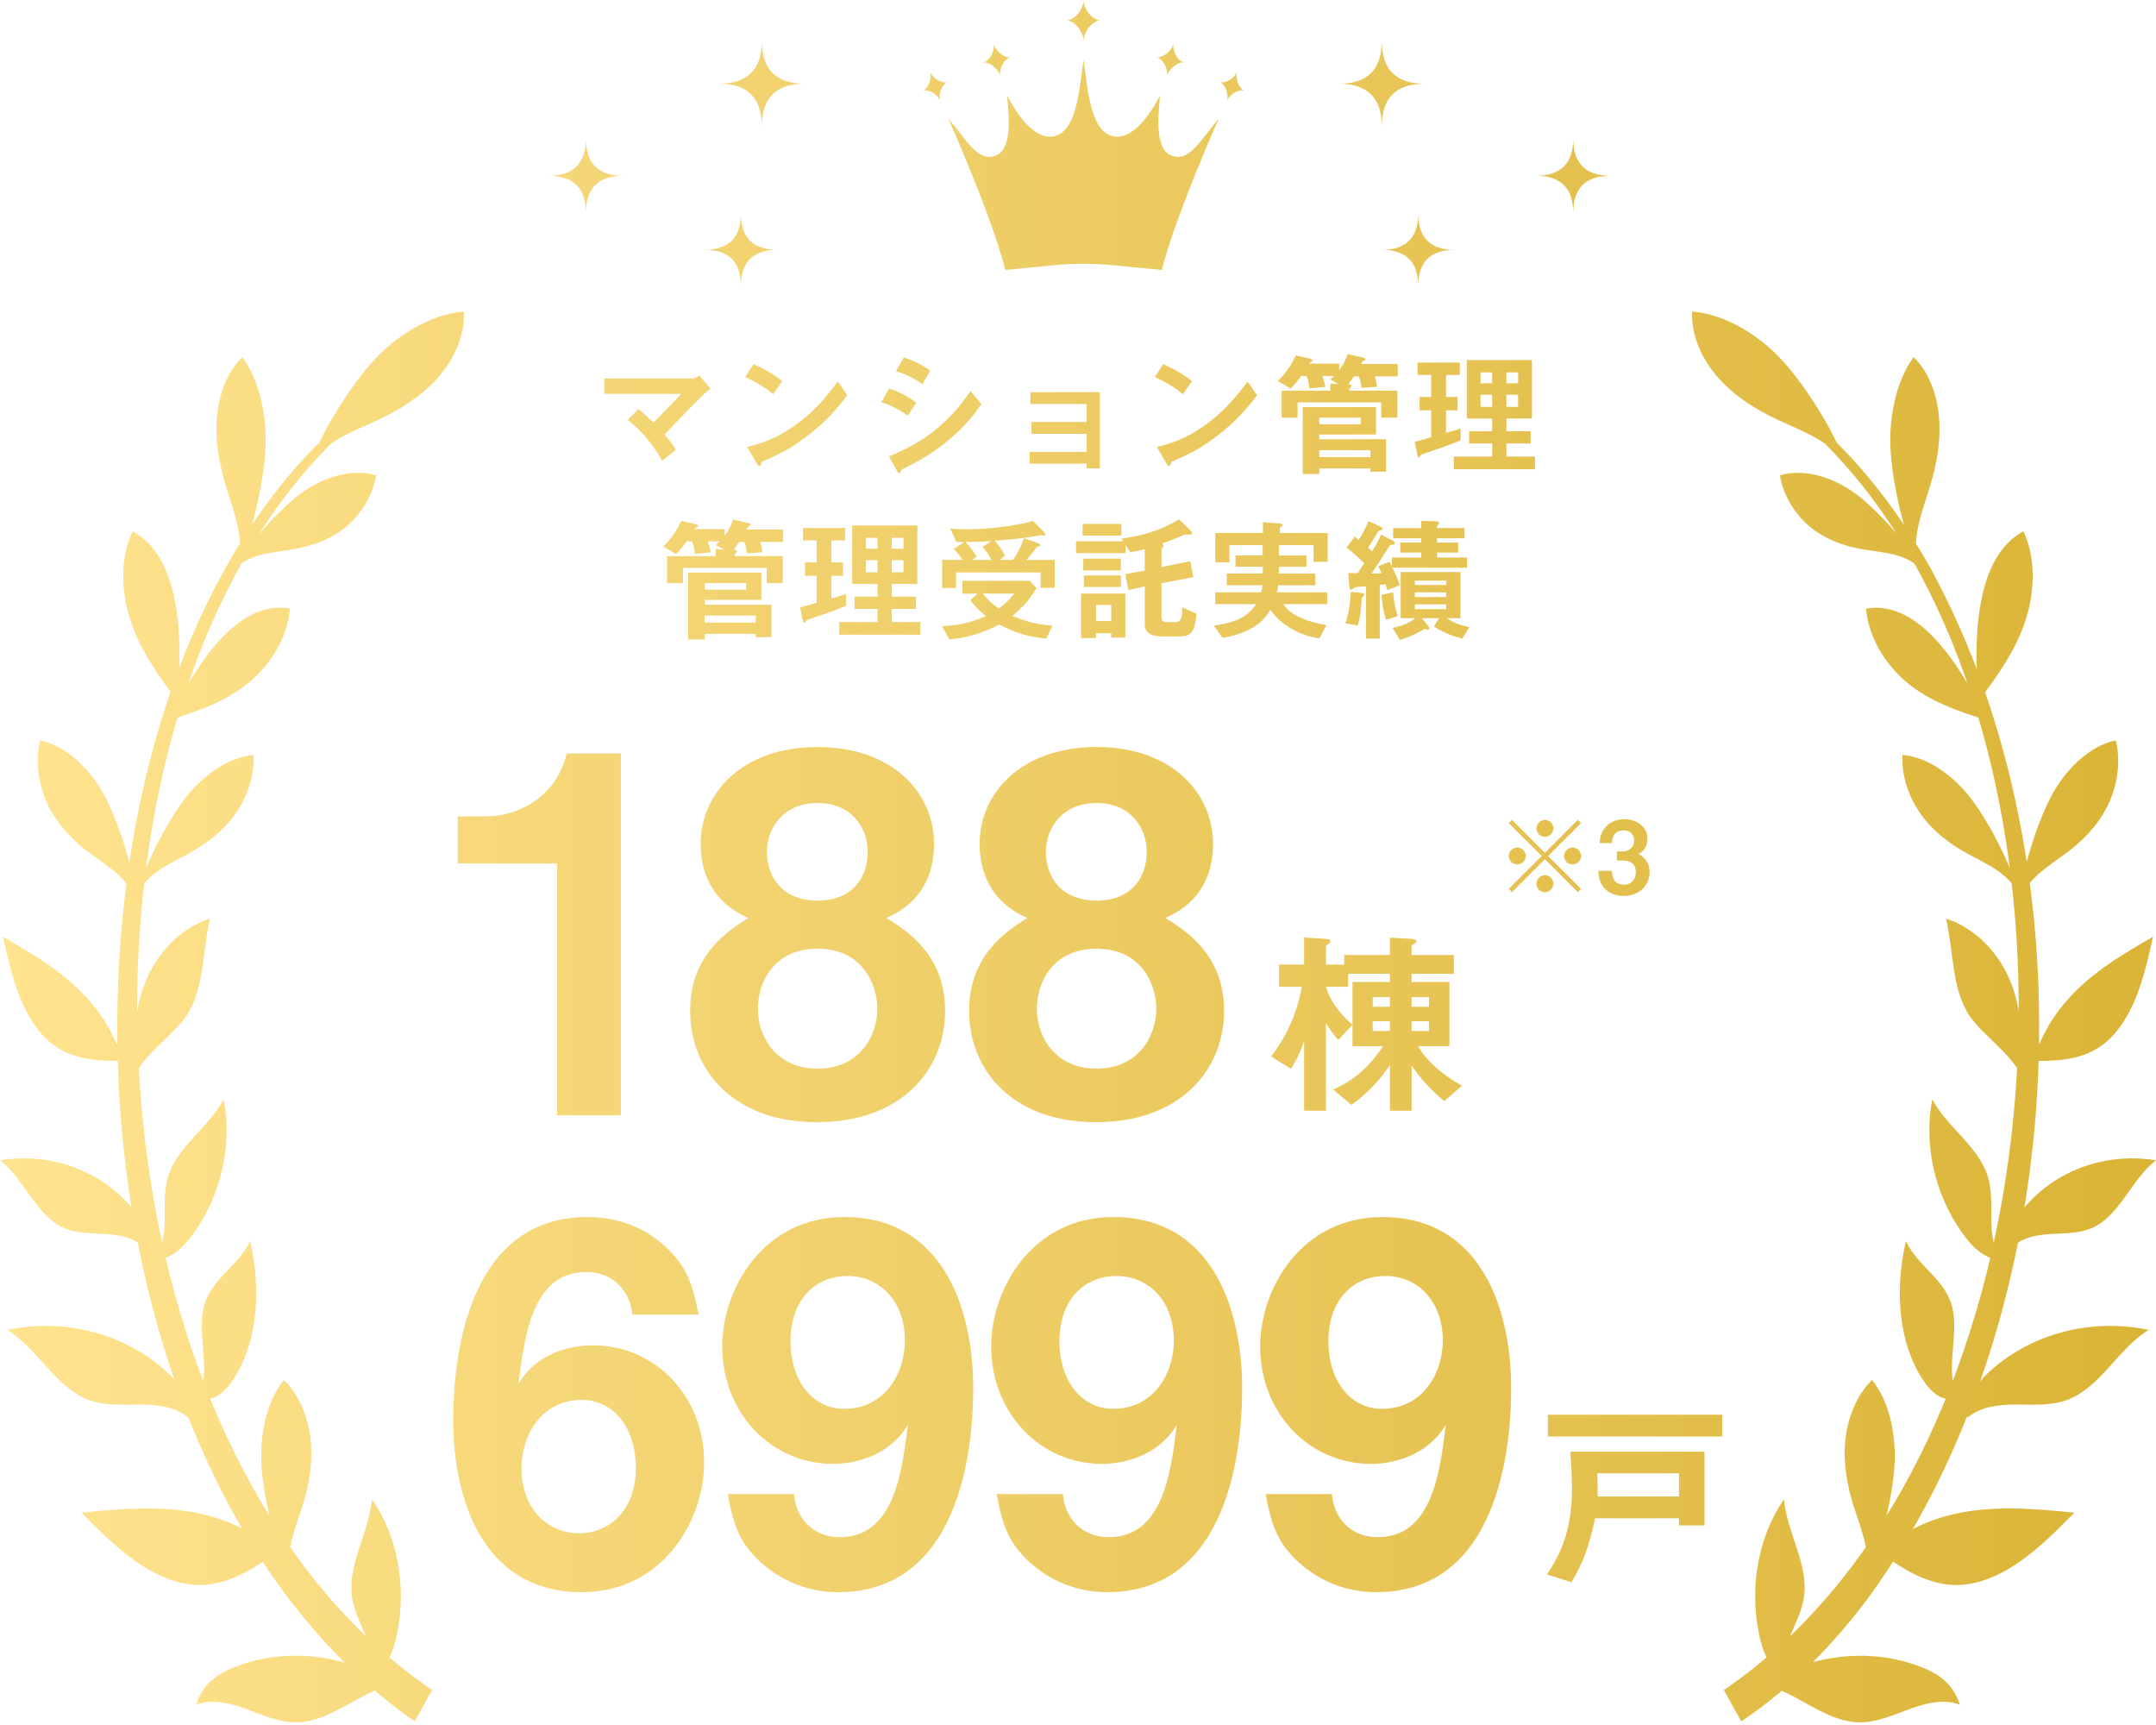 <svg width="280" height="224" viewBox="0 0 280 224" fill="none" xmlns="http://www.w3.org/2000/svg">
<path d="M72.355 144.819V112.125H59.449V106.012H63.231C66.685 106.012 72.162 103.953 73.594 97.84H80.631V144.819H72.355ZM106.179 145.717C95.489 145.781 89.626 139.155 89.626 131.24C89.626 124.03 94.513 120.88 97.184 119.206C91.45 116.698 90.994 111.74 90.994 109.552C90.994 103.055 96.336 97.006 106.179 97.006C116.022 97.006 121.3 103.055 121.3 109.552C121.3 111.868 120.844 116.698 115.11 119.206C117.845 120.88 122.738 124.03 122.738 131.24C122.738 139.155 116.805 145.717 106.185 145.717H106.179ZM106.179 123.196C100.246 123.196 98.423 127.891 98.423 130.983C98.423 134.652 100.837 138.77 106.179 138.77C111.521 138.77 113.935 134.652 113.935 130.983C113.935 127.891 112.048 123.196 106.179 123.196ZM106.179 104.273C101.813 104.273 99.598 107.429 99.598 110.643C99.598 113.671 101.421 116.948 106.179 116.948C110.937 116.948 112.696 113.664 112.696 110.643C112.696 107.423 110.545 104.273 106.179 104.273ZM142.411 145.717C131.721 145.781 125.858 139.155 125.858 131.24C125.858 124.03 130.745 120.88 133.416 119.206C127.682 116.698 127.226 111.74 127.226 109.552C127.226 103.055 132.568 97.006 142.411 97.006C152.254 97.006 157.532 103.055 157.532 109.552C157.532 111.868 157.076 116.698 151.342 119.206C154.077 120.88 158.97 124.03 158.97 131.24C158.97 139.155 153.037 145.717 142.417 145.717H142.411ZM142.411 123.196C136.478 123.196 134.655 127.891 134.655 130.983C134.655 134.652 137.069 138.77 142.411 138.77C147.753 138.77 150.167 134.652 150.167 130.983C150.167 127.891 148.279 123.196 142.411 123.196ZM142.411 104.273C138.045 104.273 135.83 107.429 135.83 110.643C135.83 113.671 137.653 116.948 142.411 116.948C147.169 116.948 148.928 113.664 148.928 110.643C148.928 107.423 146.777 104.273 142.411 104.273ZM75.546 206.751C62.448 206.751 58.865 194.204 58.865 184.55C58.865 179.592 59.321 158.039 76.329 158.039C80.239 158.039 83.758 159.393 86.493 161.965C89.1 164.409 89.883 166.468 90.731 170.714H82.127C81.864 167.821 79.784 165.179 76.13 165.179C69.157 165.179 68.111 173.415 67.334 179.72C69.812 175.474 74.435 174.698 77.042 174.698C84.991 174.698 91.444 181.196 91.444 189.887C91.444 197.61 85.967 206.751 75.54 206.751H75.546ZM75.546 181.786C70.397 181.786 67.725 186.289 67.725 190.67C67.725 195.557 70.788 199.098 75.218 199.098C79.193 199.098 82.583 196.071 82.583 190.606C82.583 185.583 79.848 181.786 75.546 181.786ZM108.85 206.751C105.004 206.751 101.485 205.333 98.75 202.825C96.144 200.381 95.296 198.322 94.513 194.012H103.116C103.309 196.975 105.46 199.611 109.049 199.611C116.086 199.611 117.133 191.311 117.91 185.006C115.367 189.252 110.738 190.092 108.202 190.092C100.188 190.092 93.8 183.53 93.8 174.839C93.8 167.18 99.277 158.039 109.64 158.039C122.802 158.039 126.391 170.522 126.391 180.24C126.391 185.128 125.871 206.751 108.863 206.751H108.85ZM110.025 165.698C105.986 165.698 102.66 168.662 102.66 174.191C102.66 179.143 105.396 182.94 109.633 182.94C114.847 182.94 117.518 178.437 117.518 174.056C117.518 169.168 114.455 165.692 110.025 165.692V165.698ZM143.779 206.751C139.933 206.751 136.414 205.333 133.679 202.825C131.072 200.381 130.225 198.322 129.441 194.012H138.045C138.238 196.975 140.388 199.611 143.978 199.611C151.015 199.611 152.061 191.311 152.838 185.006C150.296 189.252 145.666 190.092 143.13 190.092C135.117 190.092 128.728 183.53 128.728 174.839C128.728 167.18 134.205 158.039 144.568 158.039C157.731 158.039 161.32 170.522 161.32 180.24C161.32 185.128 160.8 206.751 143.791 206.751H143.779ZM144.954 165.698C140.915 165.698 137.589 168.662 137.589 174.191C137.589 179.143 140.324 182.94 144.562 182.94C149.775 182.94 152.447 178.437 152.447 174.056C152.447 169.168 149.384 165.692 144.954 165.692V165.698ZM178.714 206.751C174.868 206.751 171.349 205.333 168.614 202.825C166.007 200.381 165.159 198.322 164.376 194.012H172.98C173.173 196.975 175.323 199.611 178.913 199.611C185.95 199.611 186.996 191.311 187.773 185.006C185.231 189.252 180.601 190.092 178.065 190.092C170.052 190.092 163.663 183.53 163.663 174.839C163.663 167.18 169.14 158.039 179.503 158.039C192.666 158.039 196.255 170.522 196.255 180.24C196.255 185.128 195.735 206.751 178.726 206.751H178.714ZM179.882 165.698C175.844 165.698 172.518 168.662 172.518 174.191C172.518 179.143 175.253 182.94 179.49 182.94C184.704 182.94 187.375 178.437 187.375 174.056C187.375 169.168 184.312 165.692 179.882 165.692V165.698ZM218.053 198.091V197.155H207.144C206.201 201.933 204.859 204.166 204.069 205.461L200.891 204.448C202.021 202.761 204.152 199.643 204.152 193.312C204.152 191.677 204.024 189.836 203.94 188.508H221.366V198.085H218.053V198.091ZM201.025 186.539V183.71H223.658V186.539H201.025ZM218.053 191.318H207.433C207.51 193.03 207.485 193.704 207.485 194.326H218.053V191.318ZM187.561 142.985C185.828 141.529 184.563 140.181 183.33 138.366V144.235H180.518V138.289C179.413 139.925 178.02 141.638 175.522 143.479L173.128 141.477C176.068 140.258 178.149 138.103 179.619 135.845H175.651V127.513H180.511V126.448H175.073V128.135H172.209C172.864 130.444 174.604 132.157 175.651 133.068L173.808 135.044C173.205 134.396 172.575 133.51 172.203 132.837V144.229H169.365V135.146C169.076 136.031 168.684 137.173 167.657 138.783L165.082 137.199C167.895 133.51 168.71 130.085 169.076 128.142H166.103V125.261H169.365V121.734L172.075 121.913C172.678 121.964 172.787 122.067 172.787 122.253C172.787 122.356 172.736 122.433 172.627 122.484C172.235 122.741 172.203 122.773 172.203 122.901V125.261H174.566V124.017H180.505V121.759L183.214 121.913C183.555 121.939 183.953 121.964 183.953 122.279C183.953 122.356 183.901 122.433 183.767 122.484C183.452 122.689 183.317 122.741 183.317 122.875V124.017H188.813V126.455H183.317V127.519H188.235V135.852H184.19C184.428 136.294 184.929 137.199 186.399 138.527C187.452 139.489 188.634 140.291 189.866 140.99L187.555 142.991L187.561 142.985ZM180.511 129.489H178.277V130.733H180.511V129.489ZM180.511 132.606H178.277V133.876H180.511V132.606ZM185.584 129.489H183.324V130.733H185.584V129.489ZM185.584 132.606H183.324V133.876H185.584V132.606ZM104.497 10.866C100.786 10.866 98.936 9.012 98.936 5.311C98.936 9.019 97.081 10.866 93.376 10.866C97.087 10.866 98.936 12.72 98.936 16.421C98.936 12.713 100.792 10.866 104.497 10.866ZM100.953 32.438C97.794 32.438 96.221 30.86 96.221 27.71C96.221 30.866 94.641 32.438 91.489 32.438C94.647 32.438 96.221 34.016 96.221 37.165C96.221 34.009 97.8 32.438 100.953 32.438ZM80.933 22.823C77.697 22.823 76.085 21.206 76.085 17.98C76.085 21.213 74.467 22.823 71.238 22.823C74.474 22.823 76.085 24.439 76.085 27.666C76.085 24.433 77.703 22.823 80.933 22.823ZM179.452 16.427C179.452 12.72 181.308 10.873 185.012 10.873C181.301 10.873 179.452 9.019 179.452 5.318C179.452 9.025 177.596 10.873 173.892 10.873C177.603 10.873 179.452 12.726 179.452 16.427ZM184.184 37.172C184.184 34.016 185.763 32.444 188.916 32.444C185.757 32.444 184.184 30.866 184.184 27.717C184.184 30.873 182.604 32.444 179.452 32.444C182.611 32.444 184.184 34.022 184.184 37.172ZM204.313 27.666C204.313 24.433 205.931 22.823 209.16 22.823C205.924 22.823 204.313 21.206 204.313 17.98C204.313 21.213 202.695 22.823 199.465 22.823C202.701 22.823 204.313 24.439 204.313 27.666ZM151.991 20.135C149.647 19.051 150.655 13.413 150.636 12.438C149.647 14.362 147.336 18.095 144.729 17.73C141.403 17.268 141.204 10.616 140.722 7.774C140.241 10.616 140.035 17.268 136.716 17.73C134.109 18.095 131.798 14.355 130.809 12.438C130.796 13.413 131.798 19.044 129.454 20.135C127.11 21.219 125.73 18.448 123.168 15.408C123.168 15.408 128.767 27.961 130.565 35.055L136.973 34.433C138.218 34.311 139.47 34.253 140.722 34.253C141.974 34.253 143.226 34.311 144.472 34.433L150.88 35.055C152.678 27.954 158.276 15.408 158.276 15.408C155.715 18.448 154.334 21.219 151.991 20.135ZM148.729 31.418L144.755 31.033C143.419 30.905 142.064 30.841 140.722 30.841C139.38 30.841 138.026 30.905 136.69 31.033L132.716 31.418M140.722 0C140.722 1.225 139.522 2.656 138.494 2.656C139.522 2.656 140.722 4.086 140.722 5.311C140.722 4.086 141.923 2.656 142.95 2.656C141.923 2.656 140.722 1.225 140.722 0ZM140.722 0C140.722 1.225 139.522 2.656 138.494 2.656C139.522 2.656 140.722 4.086 140.722 5.311C140.722 4.086 141.923 2.656 142.95 2.656C141.923 2.656 140.722 1.225 140.722 0ZM129.043 5.619C129.242 6.613 128.491 7.967 127.656 8.134C128.491 7.967 129.698 8.942 129.891 9.936C129.692 8.942 130.443 7.588 131.277 7.422C130.443 7.588 129.236 6.613 129.043 5.619ZM129.043 5.619C129.242 6.613 128.491 7.967 127.656 8.134C128.491 7.967 129.698 8.942 129.891 9.936C129.692 8.942 130.443 7.588 131.277 7.422C130.443 7.588 129.236 6.613 129.043 5.619ZM150.174 7.422C151.008 7.588 151.753 8.942 151.56 9.936C151.759 8.942 152.96 7.967 153.795 8.134C152.96 7.967 152.215 6.613 152.408 5.619C152.209 6.613 151.008 7.588 150.174 7.422ZM150.174 7.422C151.008 7.588 151.753 8.942 151.56 9.936C151.759 8.942 152.96 7.967 153.795 8.134C152.96 7.967 152.215 6.613 152.408 5.619C152.209 6.613 151.008 7.588 150.174 7.422ZM120.767 9.269C121.081 10.167 120.568 11.52 119.817 11.783C120.568 11.52 121.813 12.264 122.128 13.162C121.813 12.264 122.327 10.911 123.078 10.648C122.327 10.911 121.081 10.167 120.767 9.269ZM120.767 9.269C121.081 10.167 120.568 11.52 119.817 11.783C120.568 11.52 121.813 12.264 122.128 13.162C121.813 12.264 122.327 10.911 123.078 10.648C122.327 10.911 121.081 10.167 120.767 9.269ZM158.373 10.642C159.124 10.905 159.638 12.258 159.323 13.156C159.638 12.258 160.883 11.514 161.635 11.777C160.883 11.514 160.37 10.161 160.684 9.262C160.37 10.161 159.124 10.905 158.373 10.642ZM158.373 10.642C159.124 10.905 159.638 12.258 159.323 13.156C159.638 12.258 160.883 11.514 161.635 11.777C160.883 11.514 160.37 10.161 160.684 9.262C160.37 10.161 159.124 10.905 158.373 10.642ZM140.722 20.789C139.778 20.789 139.008 21.553 139.008 22.502C139.008 23.451 139.772 24.215 140.722 24.215C141.673 24.215 142.437 23.451 142.437 22.502C142.437 21.553 141.673 20.789 140.722 20.789ZM30.312 179.111C33.298 174.576 34.042 167.886 32.476 161.138C30.916 164.576 27.23 166.07 26.395 170.022C26.004 171.869 26.306 174.018 26.447 176.077C26.595 178.142 26.55 180.285 25.593 181.67C27.821 182.036 29.137 180.894 30.312 179.104V179.111ZM20.835 177.424C15.358 172.908 7.962 171.227 0.944 172.69C4.963 175.16 7.275 180.323 11.718 181.856C13.792 182.568 16.065 182.382 18.273 182.389C20.482 182.395 22.813 182.664 24.501 184.108C24.482 181.112 22.999 179.207 20.835 177.424ZM25.477 221.363C27.5 220.58 29.792 221.132 31.885 221.889C33.978 222.646 36.078 223.614 38.255 223.653C42.916 223.743 46.64 219.65 51.186 218.701C44.977 214.884 37.471 213.922 30.941 216.302C28.367 217.238 26.389 218.534 25.477 221.363ZM17.22 68.987C15.48 72.682 15.763 77.301 17.124 81.085C18.479 84.87 20.777 87.993 23.044 91.053C23.358 86.8 23.519 82.496 22.774 78.378C22.029 74.254 20.405 70.707 17.227 68.994L17.22 68.987ZM28.424 83.24C25.766 86.172 23.769 89.828 21.927 93.542C25.31 92.464 28.758 91.348 31.75 89.09C34.742 86.832 37.266 83.202 37.657 79.032C34.184 78.417 31.083 80.309 28.424 83.24ZM13.695 103.568C11.859 99.995 8.706 96.871 5.214 96.146C4.507 99.097 5.079 102.278 6.369 104.806C7.66 107.333 9.612 109.27 11.718 110.823C14.074 112.561 16.861 114.145 17.792 117.301C17.413 113.055 15.532 107.141 13.695 103.568ZM17.785 116.166C19.159 113.356 22.004 112.202 24.476 110.855C26.684 109.649 28.81 108.077 30.421 105.89C32.033 103.702 33.086 100.829 32.913 98.032C29.554 98.321 26.119 100.861 23.827 103.953C21.535 107.044 18.826 112.298 17.779 116.172L17.785 116.166ZM37.767 205.089C36.887 201.85 38.267 198.701 39.23 195.699C40.091 193.024 40.63 190.124 40.361 187.167C40.091 184.21 38.922 181.183 36.874 179.188C34.511 182.087 33.632 186.757 34.004 190.945C34.376 195.134 35.911 201.298 37.767 205.089ZM40.239 60.443C42.081 57.358 45.792 56.062 49.028 54.561C51.918 53.221 54.711 51.476 56.849 49.064C58.987 46.652 60.406 43.509 60.233 40.456C55.866 40.815 51.359 43.625 48.322 47.037C45.292 50.443 41.67 56.21 40.239 60.45V60.443ZM30.254 74.183C32.213 71.893 35.185 71.797 37.856 71.367C40.239 70.982 42.627 70.206 44.669 68.622C46.711 67.037 48.373 64.568 48.849 61.72C45.581 60.77 41.722 62.028 38.832 64.26C35.937 66.492 32.148 70.719 30.261 74.19L30.254 74.183ZM34.447 58.808C34.762 54.504 33.837 49.59 31.474 46.377C29.49 48.262 28.386 51.303 28.161 54.343C27.936 57.384 28.508 60.431 29.381 63.279C30.363 66.473 31.757 69.853 30.941 73.131C32.713 69.366 34.132 63.112 34.447 58.814V58.808ZM14.036 133.357C10.825 127.731 5.541 124.62 0.385 121.637C1.002 124.389 1.624 127.16 2.671 129.694C3.718 132.228 5.226 134.537 7.281 135.929C9.984 137.75 13.323 137.815 16.508 137.757C15.512 136.525 14.845 134.774 14.036 133.357ZM31.384 198.457C24.739 195.108 17.561 195.743 10.581 196.423C12.873 198.739 15.191 201.067 17.779 202.857C20.373 204.647 23.288 205.891 26.19 205.821C30.004 205.724 33.381 203.422 36.534 201.106C34.787 200.58 33.054 199.297 31.378 198.457H31.384ZM16.283 155.903C12.058 151.574 5.997 149.694 0 150.669C3.165 153.087 4.687 157.853 8.283 159.451C9.965 160.195 11.885 160.13 13.734 160.246C15.583 160.361 17.516 160.714 18.813 162.1C19.037 159.399 17.946 157.61 16.283 155.903ZM25.259 159.976C28.81 154.909 30.164 148.514 29.054 142.76C27.108 146.391 23.057 148.86 21.843 152.754C21.278 154.569 21.413 156.468 21.394 158.328C21.375 160.188 21.156 162.177 20.02 163.742C22.357 163.421 23.859 161.978 25.259 159.976ZM51.59 212.023C52.83 205.814 51.565 199.4 48.309 194.679C47.963 198.861 45.253 202.941 45.67 207.02C45.863 208.925 46.73 210.58 47.443 212.28C48.155 213.973 48.727 215.878 48.309 217.816C50.306 216.462 51.102 214.474 51.59 212.023ZM27.269 119.277C24.617 120.136 22.145 122.061 20.411 124.626C18.678 127.192 17.689 130.387 17.663 133.491C17.644 135.723 18.093 138.026 17.31 140.156C18.28 137.244 22.421 134.492 24.135 132.016C26.562 128.514 26.267 123.504 27.269 119.27V119.277ZM53.85 223.531L56.117 219.458C15.487 191.709 7.589 117.769 30.473 74.799C34.017 68.154 38.415 61.996 43.731 56.877L43.012 55.979C37.497 61.085 32.9 67.268 29.163 73.972C4.687 117.936 12.18 194.255 53.85 223.531ZM254.407 181.677C253.45 180.285 253.412 178.142 253.553 176.083C253.701 174.018 253.996 171.869 253.605 170.028C252.77 166.077 249.084 164.582 247.524 161.144C245.957 167.886 246.702 174.576 249.688 179.117C250.863 180.907 252.186 182.049 254.407 181.683V181.677ZM255.492 184.108C257.181 182.664 259.512 182.395 261.72 182.389C263.929 182.382 266.202 182.568 268.276 181.856C272.719 180.33 275.03 175.16 279.05 172.69C272.032 171.227 264.635 172.908 259.158 177.424C256.995 179.201 255.511 181.112 255.492 184.108ZM249.059 216.302C242.529 213.922 235.023 214.891 228.814 218.701C233.354 219.644 237.084 223.743 241.746 223.653C243.922 223.614 246.022 222.646 248.115 221.889C250.208 221.132 252.5 220.58 254.523 221.363C253.611 218.534 251.64 217.238 249.059 216.302ZM257.226 78.378C256.481 82.503 256.642 86.8 256.956 91.053C259.223 87.993 261.521 84.863 262.876 81.085C264.231 77.301 264.52 72.689 262.78 68.987C259.601 70.7 257.977 74.254 257.232 78.372L257.226 78.378ZM242.336 79.039C242.728 83.208 245.251 86.839 248.243 89.097C251.235 91.355 254.683 92.464 258.067 93.548C256.218 89.834 254.227 86.178 251.569 83.247C248.911 80.315 245.81 78.423 242.336 79.039ZM262.208 117.301C263.133 114.145 265.919 112.567 268.282 110.823C270.388 109.27 272.34 107.333 273.631 104.806C274.921 102.278 275.499 99.097 274.786 96.146C271.294 96.871 268.141 99.995 266.305 103.568C264.468 107.141 262.587 113.055 262.208 117.301ZM256.166 103.946C253.874 100.854 250.446 98.314 247.081 98.026C246.908 100.822 247.961 103.696 249.572 105.883C251.184 108.071 253.316 109.649 255.518 110.848C257.99 112.195 260.834 113.35 262.208 116.159C261.162 112.285 258.452 107.038 256.16 103.94L256.166 103.946ZM245.996 190.952C246.368 186.763 245.489 182.094 243.126 179.194C241.071 181.189 239.909 184.217 239.64 187.174C239.37 190.131 239.916 193.024 240.77 195.705C241.733 198.707 243.107 201.856 242.233 205.096C244.089 201.305 245.624 195.141 245.996 190.952ZM231.671 47.031C228.641 43.625 224.134 40.809 219.761 40.45C219.588 43.503 221.013 46.652 223.145 49.058C225.283 51.47 228.076 53.214 230.965 54.555C234.201 56.062 237.919 57.358 239.755 60.437C238.323 56.197 234.702 50.43 231.671 47.024V47.031ZM241.174 64.26C238.278 62.028 234.426 60.77 231.158 61.72C231.633 64.568 233.296 67.037 235.338 68.622C237.379 70.206 239.768 70.989 242.15 71.367C244.815 71.797 247.794 71.9 249.752 74.183C247.864 70.713 244.076 66.492 241.18 64.254L241.174 64.26ZM249.052 73.131C248.237 69.853 249.63 66.473 250.612 63.279C251.492 60.431 252.064 57.384 251.832 54.343C251.608 51.303 250.503 48.269 248.519 46.377C246.163 49.584 245.238 54.504 245.547 58.808C245.861 63.112 247.28 69.366 249.052 73.125V73.131ZM263.492 137.757C266.683 137.808 270.016 137.75 272.719 135.929C274.774 134.543 276.282 132.228 277.329 129.694C278.376 127.16 278.998 124.389 279.615 121.637C274.459 124.62 269.175 127.731 265.964 133.357C265.155 134.774 264.494 136.525 263.492 137.757ZM243.46 201.106C246.619 203.422 249.99 205.724 253.804 205.821C256.706 205.891 259.621 204.653 262.215 202.857C264.809 201.067 267.12 198.733 269.412 196.423C262.439 195.743 255.255 195.108 248.609 198.457C246.933 199.297 245.2 200.58 243.453 201.106H243.46ZM261.187 162.1C262.484 160.721 264.417 160.361 266.266 160.246C268.115 160.13 270.035 160.195 271.717 159.451C275.313 157.86 276.835 153.087 280 150.669C274.003 149.694 267.948 151.567 263.717 155.903C262.048 157.61 260.963 159.406 261.187 162.1ZM259.974 163.735C258.837 162.17 258.619 160.182 258.6 158.322C258.581 156.461 258.722 154.569 258.15 152.747C256.937 148.854 252.885 146.384 250.94 142.754C249.829 148.514 251.184 154.903 254.735 159.97C256.134 161.971 257.637 163.415 259.974 163.735ZM231.691 217.816C231.273 215.878 231.851 213.973 232.557 212.28C233.27 210.587 234.131 208.932 234.33 207.02C234.747 202.941 232.037 198.861 231.691 194.679C228.435 199.4 227.171 205.808 228.41 212.023C228.898 214.474 229.694 216.462 231.691 217.816ZM255.865 132.022C257.579 134.492 261.72 137.25 262.69 140.162C261.9 138.033 262.349 135.73 262.337 133.498C262.311 130.393 261.322 127.199 259.589 124.633C257.855 122.067 255.389 120.136 252.731 119.283C253.733 123.51 253.431 128.52 255.865 132.029V132.022ZM223.877 219.464L226.143 223.537C232.513 219.259 237.989 213.704 242.612 207.52C268.834 171.599 272.199 113.331 250.824 73.978C247.088 67.275 242.497 61.091 236.975 55.985L236.256 56.883C241.572 61.996 245.97 68.154 249.515 74.805C272.398 117.795 264.488 191.728 223.87 219.471L223.877 219.464ZM91.463 51.13C91.02 51.553 88.503 54.087 86.3 56.428C86.975 57.223 87.328 57.666 87.79 58.397L85.999 59.834C84.67 57.39 82.93 55.652 81.53 54.516L82.917 53.131C83.591 53.663 84.105 54.125 84.869 54.869C86.256 53.484 87.264 52.438 88.471 51.149H78.48V49.148H89.98C90.23 49.148 90.513 48.955 90.814 48.756L92.285 50.475C91.931 50.738 91.662 50.956 91.469 51.13H91.463ZM100.42 51.187C99.405 50.353 98.198 49.59 96.779 48.955L97.864 47.287C99.033 47.8 100.471 48.564 101.588 49.487L100.42 51.187ZM105.614 56.005C102.808 58.275 101.126 59.019 98.924 59.956C98.834 60.206 98.802 60.508 98.654 60.508C98.545 60.508 98.391 60.398 98.262 60.168L97.023 58.038C98.442 57.704 100.766 57.102 103.604 54.972C106.32 52.951 108.022 50.61 108.805 49.545L110.031 51.316C109.338 52.239 107.958 54.099 105.614 55.998V56.005ZM117.89 53.952C117.056 53.388 115.958 52.695 114.449 52.233L115.463 50.462C116.792 50.873 117.929 51.457 118.995 52.291L117.897 53.958L117.89 53.952ZM123.245 57.108C120.812 59.148 118.776 60.155 117.158 60.937C117.088 60.976 117.049 61.027 117.017 61.13C116.946 61.38 116.908 61.45 116.837 61.45C116.658 61.45 116.465 61.117 116.394 60.969L115.457 59.27C119.926 57.429 123.072 55.107 126.051 50.777L127.451 52.477C126.777 53.452 125.589 55.139 123.245 57.102V57.108ZM119.804 49.911C118.757 49.128 117.621 48.583 116.362 48.192L117.37 46.421C118.719 46.832 119.836 47.416 120.812 48.141L119.797 49.911H119.804ZM141.127 60.828V60.206H133.711V58.679H141.127V56.338H133.961V54.799H141.127V52.457H133.82V50.931H142.835V60.822H141.133L141.127 60.828ZM153.628 51.187C152.613 50.353 151.406 49.59 149.987 48.955L151.072 47.287C152.241 47.8 153.679 48.564 154.796 49.487L153.628 51.187ZM158.829 56.005C156.023 58.275 154.341 59.019 152.138 59.956C152.048 60.206 152.016 60.508 151.869 60.508C151.759 60.508 151.605 60.398 151.477 60.168L150.238 58.038C151.657 57.704 153.981 57.102 156.819 54.972C159.535 52.951 161.236 50.61 162.02 49.545L163.246 51.316C162.553 52.239 161.172 54.099 158.829 55.998V56.005ZM178.534 48.878C178.604 49.071 178.746 49.43 178.836 50.225L176.813 50.366C176.794 49.853 176.672 49.353 176.473 48.878H175.818C175.497 49.359 175.356 49.552 175.092 49.892C175.272 49.911 175.535 49.93 175.535 50.103C175.535 50.174 175.516 50.212 175.394 50.315C175.234 50.437 175.234 50.475 175.234 50.725H181.481V54.234H179.388V52.252H168.511V54.234H166.45V50.725H172.768V49.821L173.815 49.86L172.768 49.276C172.909 49.154 173.018 49.083 173.262 48.814H171.721C171.933 49.379 172.062 49.879 172.113 50.232L170.052 50.443C170.014 49.962 169.93 49.346 169.68 48.814H168.986C168.717 49.167 168.261 49.828 167.619 50.462L165.949 49.468C167.156 48.352 167.83 47.108 168.306 46.152L170.136 46.575C170.206 46.595 170.457 46.665 170.457 46.787C170.457 46.896 170.386 46.947 170.335 46.967C170.084 47.089 170.071 47.108 170.001 47.217H173.924V48.07C174.547 47.236 174.778 46.684 175.022 45.979L177.006 46.441C177.076 46.46 177.346 46.531 177.346 46.652C177.346 46.723 177.275 46.761 176.954 46.954C176.916 46.992 176.775 47.236 176.762 47.275H181.519V48.885H178.54L178.534 48.878ZM177.969 61.252V60.828H171.336V61.553H169.192V52.868H178.701V56.415H171.336V57.037H180.011V61.258H177.969V61.252ZM176.73 54.234H171.336V55.087H176.73V54.234ZM177.969 58.455H171.336V59.359H177.969V58.455ZM186.637 58.327C186.303 58.449 184.685 58.962 184.544 59.071C184.511 59.109 184.312 59.391 184.242 59.391C184.171 59.391 184.12 59.302 184.062 59.058L183.728 57.358C184.544 57.178 185.269 56.967 185.873 56.774V53.285H184.364V51.547H185.873V48.692H184.101V47.082H189.584V48.692H187.792V51.547H189.301V53.285H187.792V56.21C188.447 56.05 188.858 55.928 189.693 55.645V57.185C188.678 57.595 187.67 57.967 186.643 58.34L186.637 58.327ZM188.807 60.937V59.289H193.796V57.589H190.797V55.992H193.796V54.343H190.496V46.755H198.958V54.343H195.639V55.992H198.778V57.589H195.639V59.289H199.35V60.937H188.807ZM193.789 48.352H192.28V49.77H193.789V48.352ZM193.789 51.258H192.28V52.836H193.789V51.258ZM197.16 48.352H195.632V49.77H197.16V48.352ZM197.16 51.258H195.632V52.836H197.16V51.258ZM98.718 70.367C98.789 70.559 98.93 70.918 99.02 71.714L96.997 71.855C96.978 71.342 96.856 70.841 96.657 70.367H96.002C95.681 70.848 95.54 71.04 95.277 71.38C95.456 71.399 95.72 71.418 95.72 71.592C95.72 71.662 95.7 71.701 95.578 71.803C95.418 71.925 95.418 71.964 95.418 72.214H101.665V75.723H99.572V73.741H88.695V75.723H86.634V72.214H92.952V71.309L93.999 71.348L92.952 70.764C93.094 70.642 93.203 70.572 93.447 70.302H91.906C92.118 70.867 92.246 71.367 92.297 71.72L90.236 71.932C90.198 71.451 90.114 70.835 89.864 70.302H89.171C88.901 70.655 88.445 71.316 87.803 71.951L86.134 70.957C87.341 69.841 88.015 68.596 88.49 67.64L90.32 68.064C90.391 68.083 90.641 68.154 90.641 68.275C90.641 68.385 90.57 68.436 90.519 68.455C90.269 68.577 90.256 68.596 90.185 68.705H94.108V69.558C94.731 68.725 94.962 68.173 95.206 67.467L97.19 67.929C97.261 67.948 97.53 68.019 97.53 68.141C97.53 68.211 97.46 68.25 97.139 68.442C97.1 68.481 96.959 68.725 96.946 68.763H101.704V70.373H98.725L98.718 70.367ZM98.147 82.734V82.31H91.514V83.035H89.37V74.35H98.879V77.897H91.514V78.519H100.188V82.74H98.147V82.734ZM96.907 75.716H91.514V76.569H96.907V75.716ZM98.147 79.937H91.514V80.841H98.147V79.937ZM106.821 79.815C106.487 79.937 104.869 80.45 104.728 80.559C104.696 80.598 104.497 80.88 104.426 80.88C104.356 80.88 104.304 80.79 104.246 80.546L103.912 78.847C104.728 78.667 105.453 78.455 106.057 78.263V74.773H104.548V73.035H106.057V70.18H104.285V68.57H109.768V70.18H107.977V73.035H109.486V74.773H107.977V77.698C108.632 77.538 109.043 77.416 109.877 77.134V78.673C108.863 79.084 107.855 79.456 106.827 79.828L106.821 79.815ZM108.985 82.419V80.771H113.974V79.071H110.975V77.474H113.974V75.825H110.673V68.237H119.136V75.825H115.816V77.474H118.956V79.071H115.816V80.771H119.528V82.419H108.985ZM113.967 69.834H112.458V71.252H113.967V69.834ZM113.967 72.74H112.458V74.318H113.967V72.74ZM117.338 69.834H115.81V71.252H117.338V69.834ZM117.338 72.74H115.81V74.318H117.338V72.74ZM135.875 82.933C132.735 82.631 130.944 81.707 129.756 81.091C129.062 81.464 128.106 81.945 126.635 82.387C125.55 82.708 124.433 82.971 123.297 83.022L122.34 81.303C124.452 81.233 126.102 80.861 128.054 79.995C127.22 79.34 126.655 78.789 126.013 77.955L126.969 77.089H124.979V75.421H133.724L134.61 76.358C133.493 78.256 132.446 79.193 131.47 79.975C133.685 80.912 135.034 81.091 136.671 81.252L135.875 82.933ZM135.149 76.319V74.331H124.163V76.351H122.353V72.701H124.979C124.696 72.188 124.273 71.675 123.842 71.303L125.229 70.379C124.908 70.379 124.555 70.379 124.202 70.36L123.406 68.641C123.958 68.68 124.632 68.731 125.73 68.731C128.85 68.731 132.632 68.128 134.16 67.647L135.489 68.994C135.56 69.064 135.772 69.295 135.772 69.456C135.772 69.526 135.721 69.565 135.65 69.565C135.579 69.565 135.278 69.494 135.207 69.494C134.995 69.494 134.693 69.584 134.481 69.616C132.741 69.937 130.969 70.078 129.197 70.219C129.659 70.732 130.122 71.354 130.526 72.15L129.884 72.701H131.573C132.016 72.079 132.478 71.303 132.973 69.885L134.764 70.508C134.815 70.527 135.117 70.649 135.117 70.79C135.117 70.912 134.937 70.931 134.905 70.931C134.725 70.969 134.713 70.969 134.642 71.04C134.392 71.393 133.878 72.066 133.332 72.708H136.973V76.326H135.162L135.149 76.319ZM127.592 71.04L128.709 70.257C127.2 70.367 126.404 70.379 125.409 70.379C125.942 70.944 126.263 71.374 126.809 72.259L126.295 72.701H128.728C128.606 72.381 128.427 71.938 127.592 71.034V71.04ZM127.643 77.082C128.138 77.705 128.6 78.237 129.717 79.013C130.603 78.372 131.136 77.846 131.701 77.082H127.637H127.643ZM153.153 82.65H151.15C150.886 82.65 150.013 82.631 149.467 82.387C149.024 82.176 148.671 81.714 148.671 81.181V76.146L146.539 76.64L146.148 74.568L148.665 74.087V71.303C147.355 71.637 147.104 71.656 146.783 71.694L146.18 70.758V71.823H139.74V70.283H145.878L145.666 69.93C147.689 69.68 150.636 69.026 153.101 67.429L154.572 68.827C154.681 68.917 154.822 69.09 154.822 69.27C154.822 69.359 154.752 69.392 154.662 69.411C154.553 69.43 154.097 69.411 153.987 69.411C153.865 69.411 153.808 69.43 153.647 69.501C152.723 69.924 151.663 70.296 150.931 70.565C151.04 70.687 151.111 70.796 151.111 70.899C151.111 70.969 150.841 71.252 150.841 71.271V73.644L154.585 72.881L154.976 74.94L150.841 75.736V80.059C150.841 80.784 151.214 80.784 151.394 80.784H152.562C153.044 80.784 153.589 80.784 153.538 78.853L155.368 79.687C155.227 82.15 154.585 82.65 153.153 82.65ZM144.318 82.791V82.227H142.334V82.849H140.401V77.089H146.148V82.798H144.318V82.791ZM140.594 69.552V68.025H145.634V69.552H140.594ZM140.684 74.068V72.541H145.564V74.068H140.684ZM140.754 76.229V74.722H145.583V76.229H140.754ZM144.318 78.539H142.334V80.649H144.318V78.539ZM170.591 72.952V70.79H166.084V72.137H169.667V73.593H166.084V74.478H170.823V76.005H165.994C165.943 76.358 165.904 76.518 165.834 76.929H172.364V78.455H166.668C167.021 78.968 167.31 79.36 168.318 79.924C169.718 80.687 171.195 80.97 172.274 81.181L171.349 82.9C170.322 82.721 169.205 82.528 167.606 81.573C166.168 80.719 165.564 79.943 164.98 79.199C164.498 79.943 163.952 80.796 162.533 81.592C161.147 82.374 159.856 82.618 158.771 82.83L157.634 81.233C161.095 80.79 162.212 79.745 163.15 78.449H157.827V76.922H163.792C163.901 76.499 163.933 76.249 163.952 75.999H159.323V74.472H164.01V73.587H160.46V72.13H163.991C163.991 71.457 163.991 71.418 163.959 70.784H159.663V73.035H157.833V69.206H164.023V67.807L166.155 67.987C166.456 68.006 166.566 68.038 166.566 68.166C166.566 68.237 166.514 68.288 166.405 68.378C166.367 68.397 166.225 68.5 166.225 68.609V69.212H172.434V72.952H170.591ZM177.096 77.384C176.884 77.564 176.864 77.576 176.845 77.737C176.775 78.924 176.723 79.706 176.351 81.213L174.739 80.95C175.163 79.623 175.362 78.237 175.433 76.858L176.71 76.98C177.063 77.018 177.192 77.07 177.192 77.243C177.192 77.313 177.14 77.352 177.102 77.384H177.096ZM180.839 73.715C181.23 74.549 181.423 74.94 181.796 75.986L180.165 76.627C180.075 76.306 180.023 76.114 179.933 75.864C179.773 75.883 179.381 75.934 179.189 75.954V82.92H177.397V76.133C176.974 76.172 176.614 76.184 176.492 76.204C176.28 76.223 175.998 76.223 175.927 76.293C175.734 76.486 175.664 76.556 175.503 76.556C175.24 76.556 175.24 76.274 175.221 75.973L175.112 74.414C175.786 74.433 175.946 74.433 176.319 74.433C176.672 73.882 177.012 73.388 177.185 73.138C176.331 72.323 175.818 71.81 174.88 71.098L175.946 69.7C176.017 69.751 176.37 70.033 176.46 70.11C176.884 69.436 177.243 68.814 177.738 67.666L179.137 68.32C179.259 68.372 179.548 68.5 179.548 68.66C179.548 68.821 179.426 68.84 179.356 68.853C179.054 68.891 179.015 68.923 178.861 69.206C178.457 69.879 178.136 70.431 177.673 71.104C177.885 71.316 177.905 71.335 178.187 71.598C178.527 71.066 179.022 70.232 179.343 69.417L180.762 70.142C180.871 70.193 181.153 70.354 181.153 70.514C181.153 70.694 181.012 70.707 180.942 70.726C180.569 70.764 180.531 70.764 180.447 70.905C179.06 73.067 178.919 73.317 178.104 74.485C178.527 74.485 179.169 74.465 179.413 74.446C179.253 74.055 179.163 73.862 179.003 73.522L180.441 72.958C180.492 73.048 180.601 73.208 180.775 73.58V72.394H184.569V71.752H181.853V70.456H184.569V69.892H180.929V68.564H184.569V67.628L186.341 67.679C186.784 67.698 186.894 67.769 186.894 67.891C186.894 68.013 186.823 68.083 186.772 68.141C186.63 68.25 186.63 68.282 186.63 68.564H190.194V69.892H186.63V70.456H189.378V71.752H186.63V72.394H190.515V73.721H180.845L180.839 73.715ZM179.991 80.482C179.6 79.135 179.478 78.051 179.407 77.256L180.916 76.922C181.025 78.019 181.147 78.782 181.519 80.007L179.991 80.489V80.482ZM189.905 82.933C188.447 82.522 187.619 82.208 186.232 81.374L186.874 80.277H184.672L185.487 81.29C185.539 81.361 185.609 81.451 185.609 81.573C185.609 81.765 185.468 81.765 185.417 81.765C185.308 81.765 185.154 81.714 185.044 81.656C183.446 82.593 182.508 82.881 181.815 83.093L180.858 81.534C182.245 81.252 182.9 80.95 183.805 80.277H181.905V74.286H189.674V80.277H187.914C188.871 80.912 189.404 81.111 190.823 81.431L189.898 82.939L189.905 82.933ZM187.812 75.395H183.747V75.96H187.812V75.395ZM187.812 76.922H183.747V77.525H187.812V76.922ZM187.812 78.481H183.747V79.103H187.812V78.481ZM196.364 115.851L195.94 115.428L200.229 111.156L195.94 106.884L196.364 106.461L200.64 110.746L204.916 106.461L205.34 106.884L201.051 111.156L205.34 115.428L204.916 115.851L200.64 111.567L196.364 115.851ZM198.149 111.156C198.149 111.753 197.661 112.253 197.051 112.253C196.441 112.253 195.94 111.765 195.94 111.156C195.94 110.547 196.441 110.059 197.051 110.059C197.661 110.059 198.149 110.56 198.149 111.156ZM201.738 107.57C201.738 108.148 201.263 108.667 200.64 108.667C200.017 108.667 199.542 108.167 199.542 107.57C199.542 106.974 200.043 106.461 200.64 106.461C201.237 106.461 201.738 106.961 201.738 107.57ZM201.738 114.748C201.738 115.338 201.263 115.858 200.64 115.858C200.017 115.858 199.542 115.358 199.542 114.748C199.542 114.139 200.043 113.651 200.64 113.651C201.237 113.651 201.738 114.152 201.738 114.748ZM205.34 111.156C205.34 111.753 204.852 112.253 204.229 112.253C203.607 112.253 203.131 111.765 203.131 111.156C203.131 110.547 203.632 110.059 204.229 110.059C204.827 110.059 205.34 110.56 205.34 111.156ZM210.862 116.352C209.86 116.352 209 115.98 208.422 115.402C207.934 114.902 207.697 114.427 207.575 113.08H209.327C209.379 114.44 210.066 114.889 210.856 114.889C211.78 114.889 212.441 114.254 212.441 113.254C212.441 112.157 211.754 111.74 210.727 111.74H209.989V110.566H210.727C211.652 110.566 212.23 109.944 212.23 109.168C212.23 108.693 211.992 107.833 210.843 107.833C209.417 107.833 209.366 109.059 209.353 109.482H207.754C207.767 109.007 207.806 108.443 208.242 107.756C208.807 106.871 209.828 106.371 210.958 106.371C212.448 106.371 213.957 107.282 213.957 108.892C213.957 110.239 213.109 110.713 212.807 110.88C213.308 111.207 214.233 111.804 214.233 113.241C214.233 115.178 212.66 116.352 210.856 116.352H210.862Z" fill="url(#paint0_linear_210_4889)"/>
<defs>
<linearGradient id="paint0_linear_210_4889" x1="0" y1="111.83" x2="280" y2="111.83" gradientUnits="userSpaceOnUse">
<stop stop-color="#FFE38F"/>
<stop offset="1" stop-color="#DAB436"/>
</linearGradient>
</defs>
</svg>
